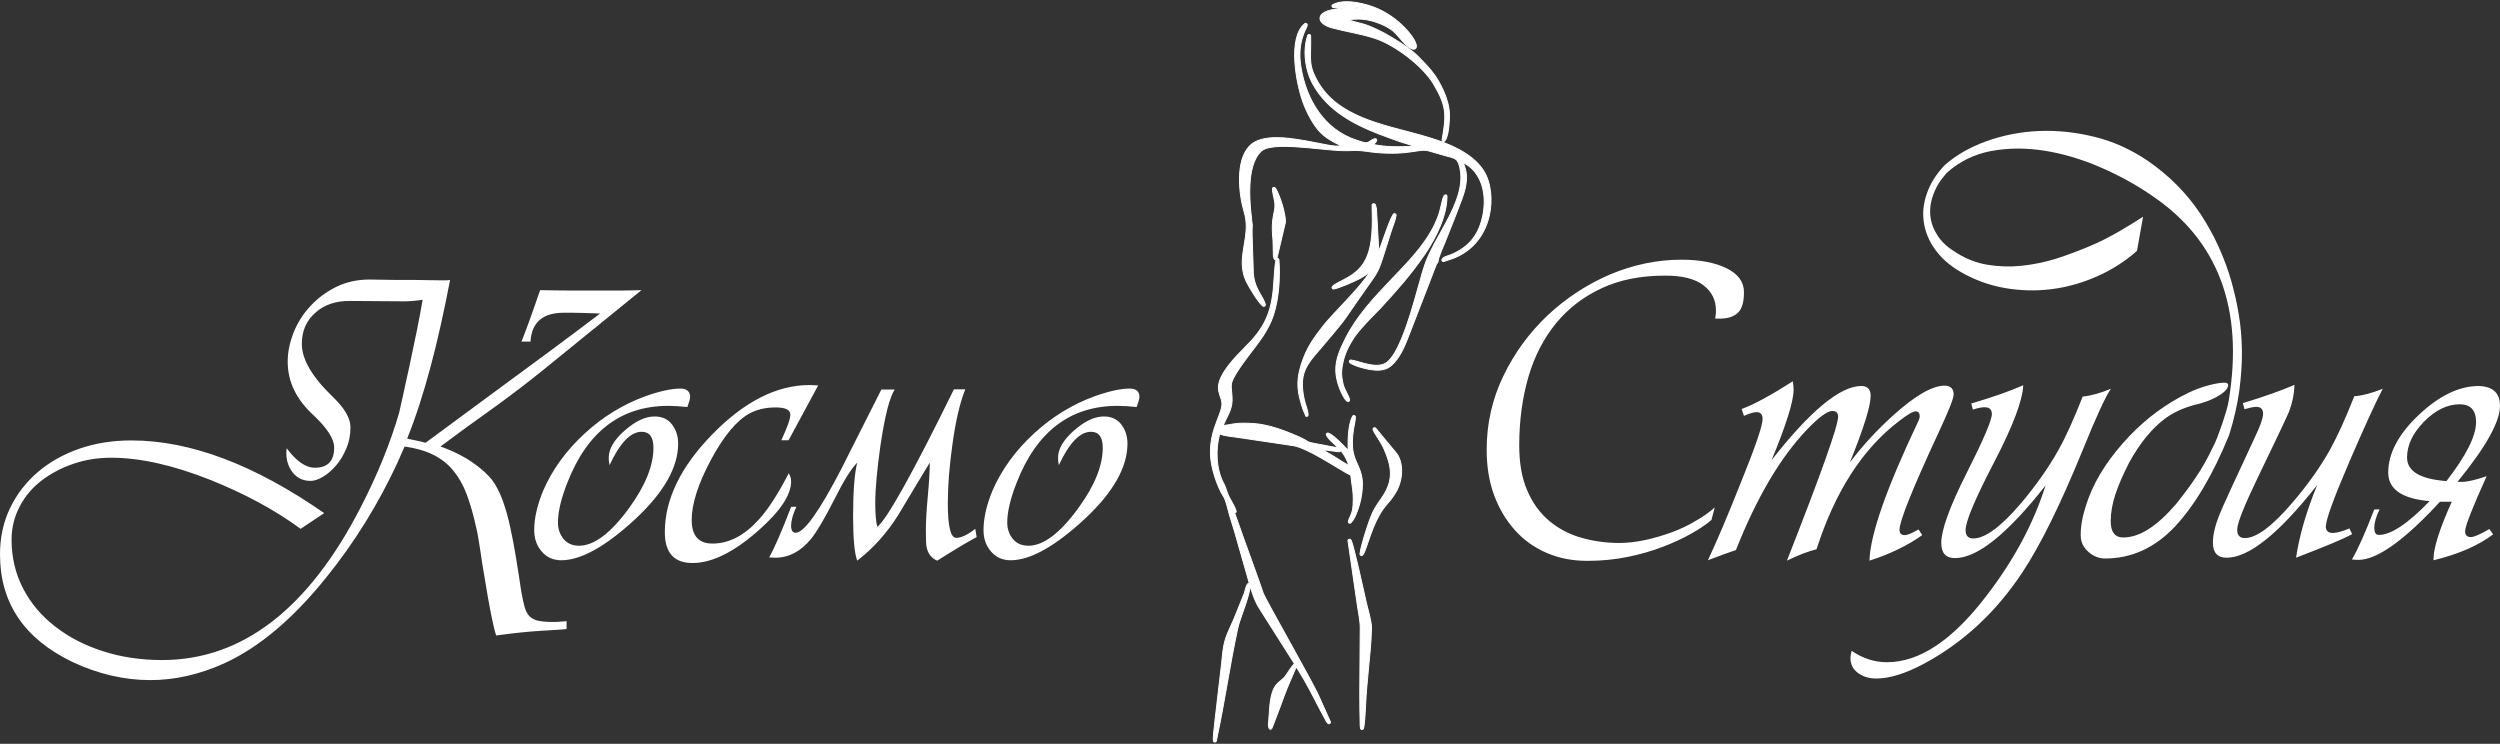 <?xml version="1.0" encoding="UTF-8"?> <svg xmlns="http://www.w3.org/2000/svg" width="1452" height="432" viewBox="0 0 1452 432" fill="none"><rect x="0" y="0" width="1452" height="432" fill="#333333" stroke="none"/><path fill-rule="evenodd" clip-rule="evenodd" d="M741.611 150.148C741.743 150.082 741.81 150.082 741.942 150.082C742.406 150.082 742.738 150.478 742.804 150.874C743.003 153.383 743.069 155.892 743.069 158.334C743.069 165.663 742.274 173.651 740.285 180.781C738.76 186.261 736.439 190.883 733.257 195.636C731.732 197.947 730.008 200.126 728.35 202.37C726.029 205.473 723.643 208.444 721.455 211.613C720.195 213.462 718.869 215.31 717.742 217.225C716.88 218.677 715.951 220.394 715.421 222.044C714.824 223.893 715.222 226.6 715.421 228.514C715.686 231.419 715.819 234.192 714.891 237.097C714.095 239.54 713.034 241.653 711.907 243.897C711.377 245.02 710.846 246.076 710.382 247.198C711.244 247.066 712.106 246.934 712.968 246.802C713.962 246.604 715.023 246.406 716.018 246.274C720.195 245.548 724.239 245.746 728.483 246.01C736.505 246.604 745.92 249.971 753.28 253.206C754.938 253.932 756.595 254.725 758.12 255.583C758.651 255.913 759.181 256.309 759.711 256.573C760.242 256.903 761.104 257.035 761.634 257.167C764.021 257.696 766.474 258.092 768.861 258.554C770.32 258.818 771.712 259.148 773.171 259.412C774.762 259.676 776.221 259.808 777.613 260.468C777.414 260.27 777.215 260.006 776.95 259.808C775.757 258.554 774.431 257.432 773.171 256.243C772.11 255.253 771.049 254.064 770.386 252.744C770.254 252.414 770.254 252.018 770.519 251.754C770.784 251.49 771.182 251.424 771.513 251.556C773.834 252.48 776.884 255.385 778.674 257.167C780.133 258.62 781.591 260.072 782.984 261.525C782.851 255.319 782.984 246.67 785.57 241.785C785.768 241.389 786.166 241.256 786.564 241.322C786.962 241.455 787.227 241.785 787.227 242.181C787.161 244.954 786.365 247.264 786.034 249.971C785.437 254.13 785.172 258.62 785.967 262.779C786.564 265.618 787.559 267.863 788.752 270.438C789.879 272.946 790.675 275.191 791.073 277.898C791.603 281.793 791.139 285.886 790.41 289.716C789.68 293.347 787.89 299.025 785.835 302.128L785.768 302.194L784.641 303.58C784.376 303.91 783.912 303.976 783.58 303.778C783.183 303.58 783.05 303.184 783.116 302.788C783.382 301.731 783.779 300.873 784.243 299.883C784.774 298.761 785.172 297.836 785.437 296.582C785.901 294.403 785.967 291.96 785.967 289.782C785.967 286.481 785.57 283.378 785.039 280.077C784.84 278.69 784.641 277.304 784.509 275.917C783.779 275.653 782.984 275.191 782.321 274.861C780.928 274.069 779.536 273.276 778.144 272.418C774.431 270.174 770.784 267.929 767.005 265.816C764.22 264.232 761.435 262.713 758.584 261.393C756.396 260.402 753.81 259.346 751.49 258.884L718.206 253.932C715.753 253.602 711.111 253.206 708.459 252.018C705.807 260.667 706.404 272.946 710.714 280.737C711.708 282.519 712.172 284.434 712.901 286.349C714.228 289.98 716.813 293.149 717.941 296.78C718.073 297.176 717.874 297.572 717.543 297.77C717.41 297.836 717.277 297.902 717.079 297.902C720.659 307.937 724.107 317.973 727.82 327.942C729.875 333.487 731.798 339.099 733.721 344.645C733.853 345.041 734.118 345.503 734.317 345.899C734.715 346.692 735.113 347.418 735.511 348.21C736.771 350.521 738.03 352.898 739.29 355.208C742.87 361.744 746.517 368.214 750.097 374.75C753.214 380.362 756.33 386.04 759.446 391.718C760.706 393.962 761.899 396.273 763.093 398.518C763.955 400.102 764.75 401.687 765.546 403.337L772.64 419.116C772.839 419.512 772.64 419.975 772.309 420.239C771.911 420.437 771.447 420.371 771.182 420.041C770.917 419.71 770.718 419.446 770.452 419.116C770.452 419.116 770.452 419.05 770.386 419.05L766.74 412.25C762.695 404.526 758.916 396.867 754.275 389.539L752.882 387.294C750.495 393.038 747.843 398.65 745.721 404.46C744.594 407.563 743.467 410.732 742.274 413.769C741.014 416.806 740.019 419.975 738.693 423.012C738.561 423.342 738.163 423.54 737.831 423.54C737.434 423.54 737.168 423.276 737.036 422.879L736.704 421.493C736.704 421.427 736.704 421.361 736.704 421.295C736.704 420.899 736.572 420.371 736.771 420.041C737.367 413.967 737.168 404.988 740.019 399.64C741.08 397.594 742.406 396.471 744.196 395.019C745.058 394.292 745.854 393.632 746.517 392.708C748.307 390.331 749.7 387.558 751.821 385.446L731.334 353.162C729.61 350.521 728.284 347.154 727.289 344.183C726.891 342.928 726.427 341.674 726.096 340.42C725.963 341.938 725.565 343.589 725.234 345.041C724.703 347.154 723.974 349.266 723.311 351.379C722.184 354.746 720.858 358.179 719.797 361.546C719.333 362.999 719.001 364.517 718.67 365.97C718.139 368.28 717.675 370.657 717.211 372.968C716.018 379.042 714.891 385.116 713.83 391.19C712.902 396.471 711.973 401.753 710.979 407.034C710.249 410.93 709.586 414.891 708.791 418.786L706.47 430.274C706.404 430.67 706.006 431 705.608 431C705.21 431 704.813 430.736 704.746 430.34C704.614 429.812 704.68 429.085 704.68 428.557C704.746 427.567 704.813 426.577 704.879 425.652C705.144 422.945 705.409 420.305 705.741 417.598C706.006 415.155 706.338 412.778 706.603 410.336C706.802 408.751 707.001 407.233 707.133 405.648C707.995 397.329 709.189 389.011 709.984 380.692C710.316 377.325 710.78 374.09 711.841 370.855C712.371 369.139 713.1 367.488 713.83 365.838C714.824 363.659 715.753 361.48 716.747 359.302L722.714 344.513C723.245 342.862 723.51 340.882 724.438 339.363C724.637 339.033 725.035 338.835 725.433 338.967C725.499 338.967 725.565 339.033 725.632 339.033C725.3 337.977 725.035 336.854 724.77 335.798L716.88 308.201C715.951 305.164 715.023 302.194 714.095 299.157C713.697 297.77 713.299 296.384 712.968 294.931C712.504 293.281 712.04 291.366 711.377 289.782C710.846 288.527 709.984 287.405 709.321 286.151C708.327 284.17 707.398 282.123 706.603 280.011C705.741 277.7 705.011 275.323 704.415 272.946C702.227 264.562 702.625 256.969 705.277 248.717C706.205 245.878 707.332 243.237 708.327 240.464C708.99 238.616 709.785 236.305 709.719 234.324C709.653 233.334 709.454 232.41 709.122 231.419C708.658 230.033 708.128 228.713 707.862 227.26C707.531 225.345 707.597 223.563 708.194 221.714C710.117 215.112 717.476 207.322 722.25 202.568C723.842 200.984 725.366 199.399 726.891 197.749C729.212 195.174 731.267 192.533 733.058 189.562C736.969 183.158 738.627 176.292 739.423 168.898C739.754 165.663 739.887 162.428 740.152 159.193C740.351 156.42 740.55 153.581 741.08 150.808C741.014 150.808 740.948 150.874 740.881 150.874C740.484 150.874 740.152 150.676 740.019 150.28L739.754 149.488C739.754 149.422 739.754 149.422 739.754 149.356C739.622 148.827 739.555 148.497 739.555 147.969V147.903L739.356 139.519C738.959 135.755 738.76 131.86 739.157 128.097C739.29 126.975 739.489 125.852 739.688 124.73C739.887 123.872 740.086 123.013 740.218 122.155C740.351 121.297 740.484 120.439 740.484 119.58C740.55 116.279 739.157 113.11 739.025 109.743C739.025 109.347 739.224 109.017 739.622 108.885C740.019 108.753 740.417 108.885 740.616 109.149C741.478 110.271 742.207 111.922 742.738 113.242C743.533 115.157 744.197 117.138 744.793 119.118C745.324 120.901 745.788 122.683 746.119 124.532C746.385 125.918 746.65 127.569 746.583 128.955C746.583 129.021 746.583 129.087 746.583 129.087L741.611 150.148ZM783.382 270.306C782.387 267.005 780.862 264.232 778.674 261.591C778.674 261.657 778.674 261.723 778.608 261.789C778.475 262.185 778.077 262.449 777.679 262.383L768.132 261.195C768.927 261.723 769.723 262.185 770.452 262.581C771.977 263.439 773.502 264.298 774.961 265.222C776.619 266.278 778.21 267.335 779.867 268.325C780.928 268.985 782.188 269.711 783.382 270.306ZM849.817 94.492C852.005 99.576 852.204 103.339 851.011 109.347C850.812 110.205 850.546 111.13 850.281 111.988C849.883 113.176 849.486 114.365 849.088 115.553C848.027 118.458 846.9 121.363 845.773 124.268C843.982 128.823 842.126 133.379 840.336 138C839.474 140.311 838.413 142.622 837.485 144.932C836.954 146.319 836.358 147.705 835.893 149.158C835.628 150.016 835.23 151.204 835.164 152.128C835.164 152.393 835.032 152.591 834.833 152.723C834.236 153.251 834.236 153.449 833.971 154.241L818.721 193.656C816.202 200.192 813.284 207.916 807.781 212.537C804.267 215.442 799.758 215.244 795.515 214.584C792.664 214.122 786.233 212.405 784.045 210.689C783.713 210.425 783.58 210.029 783.779 209.633C783.912 209.236 784.31 209.038 784.708 209.104C786.233 209.302 788.023 209.831 789.548 210.293C791.537 210.887 793.592 211.415 795.648 211.811C799.029 212.405 803.007 212.537 805.792 210.227C811.958 205.077 816.997 189.166 819.384 181.64C821.042 176.226 822.567 170.812 824.092 165.333C825.285 161.173 826.412 156.882 827.871 152.789C829.263 148.893 831.252 145.064 833.175 141.367C835.363 137.34 837.684 133.313 839.872 129.219C845.176 119.316 851.077 106.772 847.298 95.351C846.9 94.228 846.436 93.172 845.441 92.446C844.115 91.522 841.529 90.993 840.004 90.597C837.22 89.805 834.435 89.013 831.584 88.154C830.324 87.758 828.932 87.362 827.539 87.296C826.478 87.23 825.351 87.362 824.29 87.494C822.301 87.758 820.246 88.088 818.257 88.353C813.947 88.947 809.836 89.079 805.46 88.947C801.482 88.881 797.173 88.418 793.261 87.824C791.205 87.56 789.283 87.362 787.227 87.362C785.105 87.428 783.05 87.56 780.928 87.494C777.68 87.494 774.364 87.23 771.115 86.9C767.27 86.57 763.424 86.174 759.579 85.778C754.208 85.316 748.573 84.853 743.136 85.051C740.152 85.183 735.113 85.58 732.726 87.626C727.621 92.116 726.295 100.83 725.963 107.3C725.698 112.582 725.963 117.864 726.494 123.079C726.693 124.928 726.891 126.843 727.09 128.691C727.157 129.483 727.422 130.936 727.289 131.728C727.223 132.256 727.223 132.916 727.223 133.445C727.223 134.501 727.223 135.491 727.223 136.548C727.289 139.32 727.356 142.093 727.488 144.932C727.621 149.026 727.82 153.119 727.886 157.212C727.952 161.503 728.947 165.135 730.936 168.964C731.665 170.35 732.527 171.671 733.257 173.057C733.92 174.245 734.583 175.566 734.914 176.886C734.98 177.282 734.848 177.612 734.516 177.811C734.185 178.009 733.787 178.009 733.522 177.811C730.936 175.896 725.433 166.785 723.908 163.616C721.985 159.589 721.322 155.562 721.521 151.072C721.72 146.517 722.781 141.961 723.377 137.472C724.04 132.586 724.04 128.031 722.648 123.277C719.465 112.714 717.41 93.238 725.831 84.721C728.881 81.618 733.389 80.496 737.566 80.1C742.539 79.638 747.909 80.166 752.816 80.892C757.126 81.486 761.435 82.345 765.745 83.203C767.601 83.533 769.392 83.929 771.248 84.259C772.707 84.523 774.165 84.721 775.624 84.853L779.602 84.787C774.828 83.005 769.723 79.77 766.938 76.931C762.562 72.442 758.849 65.113 756.728 59.237C752.882 48.608 747.711 22.002 757.789 13.749C758.054 13.485 758.452 13.485 758.783 13.683C759.115 13.881 759.314 14.211 759.247 14.541C759.181 15.334 758.518 16.588 758.12 17.38C757.391 18.965 756.794 20.483 756.33 22.134C754.672 27.745 754.672 33.687 755.667 39.431C758.783 57.983 769.126 75.346 787.89 81.42C789.017 81.75 792.465 83.005 793.46 82.939C793.857 82.939 794.255 82.807 794.653 82.609C795.25 82.345 795.78 81.948 796.244 81.618C796.974 81.156 797.637 80.76 798.499 80.562C798.83 80.496 799.228 80.562 799.427 80.892C799.626 81.156 799.692 81.552 799.493 81.882C798.83 83.005 798.233 83.467 797.57 83.929C801.283 84.655 804.93 85.051 808.709 85.183C812.953 85.316 817.262 85.118 821.572 84.985C820.445 84.589 819.318 84.193 818.787 84.061C816.798 83.401 814.809 82.873 812.886 82.213C808.842 80.76 804.797 79.308 800.819 77.789C785.57 71.913 770.85 63.793 762.629 49.07C758.12 40.95 756.463 29.528 759.512 20.615C759.645 20.219 760.043 19.955 760.507 20.021C760.905 20.087 761.236 20.417 761.236 20.879C761.303 24.048 761.236 27.151 761.17 30.254C761.104 32.433 761.104 34.678 761.369 36.856C761.899 40.884 763.557 44.317 765.546 47.75C768.264 52.371 771.779 56.332 775.956 59.633C785.039 66.83 796.775 70.725 807.781 73.828C815.472 75.941 823.23 77.789 830.854 80.166C841.728 83.533 854.79 88.881 861.354 98.652C866.26 105.98 866.923 116.741 865 125.126C862.547 136.151 855.718 145.064 845.242 149.554C843.121 150.478 840.866 151.006 838.678 151.864C838.28 151.996 837.883 151.864 837.617 151.534C837.352 151.204 837.418 150.742 837.684 150.412C837.816 150.214 838.015 150.016 838.214 149.818C838.413 149.62 838.877 149.422 839.142 149.224C839.54 149.026 839.872 148.893 840.336 148.761C841.065 148.497 841.728 148.299 842.457 148.035C843.85 147.507 845.176 146.847 846.502 146.121C854.989 141.499 859.365 134.435 861.221 125.126C862.348 119.514 862.415 113.506 860.757 107.961C859.365 103.339 856.779 99.114 852.867 96.275C852.005 95.615 850.944 95.021 849.817 94.492ZM789.879 321.67C790.078 319.887 790.542 318.039 791.006 316.322C791.603 314.011 792.266 311.701 792.995 309.456C793.658 307.211 794.454 305.032 795.183 302.854C795.78 301.203 796.443 299.487 797.173 297.836C798.83 294.205 801.018 291.432 803.206 288.131C809.505 278.558 808.245 270.834 803.869 260.799C802.875 258.554 801.681 256.573 800.355 254.527C799.361 253.008 798.167 251.358 797.504 249.575C797.371 249.179 797.504 248.717 797.902 248.519C798.3 248.321 798.764 248.387 799.029 248.717L811.428 263.703L811.494 263.77C815.671 270.372 814.411 279.945 810.433 286.349C809.638 287.603 808.842 288.857 807.914 290.046C807.251 290.904 806.521 291.762 805.792 292.555C804.797 293.677 803.869 294.865 803.007 296.12C801.615 298.1 800.421 300.345 799.361 302.524C798.167 304.966 797.106 307.673 796.178 310.248C795.316 312.559 794.52 314.936 793.725 317.246C793.393 318.171 793.062 319.029 792.73 319.953C792.531 320.481 792.266 321.142 791.935 321.67C791.868 321.802 791.802 321.868 791.736 322C791.669 322.132 791.537 322.264 791.404 322.396C791.139 322.66 790.741 322.792 790.41 322.594C790.012 322.396 789.813 322.066 789.879 321.67ZM790.144 422.945C789.946 421.691 789.946 420.239 789.946 418.984C789.879 416.673 789.879 414.429 789.813 412.118C789.747 405.846 789.747 399.64 789.813 393.368C789.879 383.927 789.946 374.42 790.012 364.979C790.078 360.622 789.017 356.397 788.421 352.105L782.917 314.143C782.851 313.747 783.116 313.351 783.514 313.219C783.912 313.087 784.376 313.219 784.575 313.549C784.973 314.143 785.304 315.332 785.503 315.992C785.967 317.444 786.299 318.963 786.697 320.415C787.758 324.575 788.752 328.734 789.68 332.827C790.609 336.788 791.471 340.75 792.399 344.777C792.929 347.088 793.393 349.464 793.99 351.775C794.52 353.888 795.117 356 795.581 358.113C796.045 360.226 796.642 362.867 796.576 364.979C796.377 373.364 795.449 381.815 794.653 390.133C794.056 396.339 793.46 402.545 793.194 408.751C793.062 411.062 792.929 413.372 792.797 415.683C792.664 417.136 792.598 418.588 792.399 420.041C792.332 420.965 792.2 422.087 791.935 423.012C791.802 423.408 791.47 423.672 791.006 423.672C790.542 423.672 790.211 423.342 790.144 422.945ZM782.254 232.938C781.591 232.278 781.326 232.014 780.796 231.155C778.077 226.798 775.956 220.526 775.823 215.376C775.624 208.642 778.409 202.7 781.326 196.824C787.956 183.554 798.034 172.859 808.179 162.23C817.329 152.657 827.473 142.489 833.241 130.408C834.369 128.031 835.363 125.588 836.092 123.079C836.49 121.693 836.822 120.24 837.153 118.788C837.485 117.204 837.949 115.091 838.744 113.638C838.943 113.308 839.341 113.11 839.739 113.176C840.137 113.242 840.402 113.638 840.402 114.035C840.468 125.39 833.838 138.396 827.606 147.573C823.561 153.449 819.251 159.061 814.677 164.474C810.433 169.492 805.991 174.377 801.549 179.197C799.692 181.244 797.57 183.092 795.714 185.139C792.001 189.232 788.288 192.863 785.371 197.683C781.989 203.229 780.199 207.784 779.337 214.32C778.939 217.357 779.47 220.856 780.265 223.761C781.127 226.732 783.05 229.109 783.846 232.08C783.912 232.476 783.779 232.872 783.448 233.07C782.984 233.268 782.586 233.202 782.254 232.938ZM758.385 241.256C758.319 241.19 758.253 241.058 758.186 240.992L756.993 238.285C756.993 238.285 756.993 238.219 756.927 238.219C753.678 228.448 752.484 222.11 755.667 212.009C757.192 207.058 759.181 202.634 761.966 198.277C763.888 195.306 766.01 192.467 768.198 189.694C770.254 187.053 772.64 184.479 774.895 182.036C777.746 178.999 780.597 175.962 783.382 172.925C786.431 169.624 792.664 162.89 796.112 157.212C795.979 157.344 795.847 157.476 795.714 157.608C793.857 159.457 791.603 160.777 789.283 162.032C788.288 162.56 787.293 163.022 786.299 163.484C784.973 164.078 783.647 164.672 782.321 165.201C780.928 165.795 779.47 166.323 778.011 166.851C776.95 167.247 775.823 167.643 774.696 167.841C774.298 167.907 773.9 167.709 773.768 167.379C773.569 167.049 773.635 166.653 773.9 166.323C774.895 165.333 776.486 164.54 777.679 163.88C779.47 162.956 781.26 162.098 782.984 161.041C787.426 158.466 791.006 155.231 793.261 150.544C795.449 146.121 796.311 141.103 796.708 136.284C797.173 130.606 797.04 124.862 796.907 119.184C796.907 118.788 797.173 118.458 797.504 118.326C797.769 118.26 798.034 118.26 798.3 118.458C798.499 118.524 798.698 118.656 798.83 118.854C798.83 118.92 798.896 118.92 798.896 118.986V119.052C798.896 119.052 798.896 119.052 798.896 119.118C798.896 119.118 798.896 119.118 798.896 119.184C798.896 119.25 798.896 119.316 798.963 119.382C799.029 119.712 799.162 120.042 799.228 120.373C799.493 121.165 799.493 121.429 799.493 122.221L800.819 145.857C801.217 144.866 801.549 143.876 801.946 142.886C802.676 140.971 803.272 138.99 804.002 137.076C805.593 132.916 806.919 128.427 809.173 124.532C809.372 124.136 809.836 124.004 810.234 124.136C810.632 124.268 810.897 124.664 810.831 125.06C810.499 127.833 809.107 130.87 808.245 133.577C806.521 138.924 804.864 144.272 803.14 149.62C802.278 152.261 801.416 154.967 800.156 157.41C798.698 160.315 796.642 163.022 794.786 165.663C790.542 171.671 786.299 177.678 782.188 183.752C779.271 188.11 775.757 191.807 772.508 195.9C769.657 199.399 766.673 202.766 763.756 206.199C761.634 208.708 759.579 211.415 758.186 214.452C755.667 220.13 756.264 226.204 757.523 232.08C758.186 235.117 759.512 237.757 759.778 240.926C759.778 241.322 759.579 241.653 759.247 241.785C758.916 241.917 758.518 241.851 758.253 241.521C758.518 241.388 758.452 241.322 758.385 241.256ZM794.189 5.761C793.194 5.496 792.134 5.232 791.006 4.968C788.155 4.374 785.57 4.11 782.652 4.11C779.934 4.176 777.215 4.374 774.497 4.374C774.099 4.374 773.768 4.11 773.635 3.714C773.502 3.318 773.701 2.922 774.033 2.724C780.928 -1.106 794.056 2.195 800.819 5.364C807.184 8.335 813.218 12.891 817.793 18.238C818.986 19.625 824.357 26.227 822.102 28.208C820.975 29.198 819.185 28.009 818.191 27.349C816.666 26.293 815.207 24.642 813.947 23.256C812.754 21.87 811.56 20.351 810.234 19.031C806.919 15.664 800.62 13.089 796.112 11.966C793.327 11.306 790.343 10.91 787.492 11.108L782.52 11.372C785.636 12.429 790.609 13.617 792.001 14.013C794.653 14.805 797.239 15.928 799.758 17.116C802.742 18.503 805.593 20.087 808.444 21.804C811.494 23.586 814.478 25.567 817.395 27.613C819.716 29.264 822.102 31.113 824.025 33.159C826.478 35.668 828.932 38.177 831.12 40.818C834.17 44.515 836.424 48.344 838.347 52.701C840.336 57.125 841.728 61.746 841.861 66.632C841.927 70.197 841.397 77.723 839.805 80.826C839.673 81.024 839.54 81.354 839.408 81.552C839.275 81.684 839.142 81.816 839.076 81.882C838.811 82.213 838.413 82.279 838.015 82.081C837.684 81.882 837.485 81.552 837.551 81.156C840.137 66.764 840.269 61.68 832.578 48.74C826.346 38.309 810.168 26.029 798.565 22.266C790.476 19.625 782.122 18.436 773.9 16.258C771.381 15.598 766.541 13.749 766.673 10.514C766.806 7.675 770.651 6.355 772.906 5.827C780.862 3.978 786.431 4.242 794.189 5.761Z" fill="white" stroke="white" stroke-width="0.567" stroke-miterlimit="10"></path><path d="M261.408 162.584C257.877 181.067 254.118 197.954 250.018 213.243C245.917 228.532 241.475 242.338 236.463 254.774C237.944 255.117 239.539 255.459 241.475 255.801C243.411 256.258 245.348 256.6 247.17 257.17C252.638 253.177 259.13 248.385 266.648 242.794C274.165 237.203 282.48 231.156 291.251 224.653C300.135 218.149 309.361 211.303 319.157 204.115C328.839 196.927 338.635 189.625 348.544 182.094C345.355 181.98 342.052 181.866 338.521 181.752C334.99 181.638 331.345 181.638 327.472 181.638C315.17 181.638 308.792 187.229 308.108 198.41H302.869C304.122 195.215 305.716 191.108 307.539 186.088C309.361 181.067 311.412 175.134 313.69 168.517C320.068 168.631 326.105 168.745 331.8 168.745C337.496 168.745 342.849 168.745 347.975 168.745C352.303 168.745 356.517 168.745 360.504 168.745C364.604 168.745 368.591 168.631 372.578 168.517L315.398 214.954C305.944 222.599 295.921 230.243 285.1 238.002C274.393 245.646 264.597 252.721 255.827 259.338C256.738 259.68 257.422 259.909 257.763 260.023C263.8 262.305 269.381 265.043 274.393 268.58C279.405 272.003 283.164 275.426 285.783 278.735C288.175 281.929 290.226 285.923 291.934 290.601C293.643 295.279 295.123 300.527 296.376 306.346C297.629 312.051 298.768 318.098 299.794 324.488C300.819 330.763 301.844 337.153 302.755 343.542C303.438 347.193 304.008 350.16 304.691 352.556C305.375 354.838 306.286 356.663 307.539 357.918C308.792 359.173 310.5 360.086 312.665 360.543C314.829 360.999 317.562 361.227 320.866 361.227C322.119 361.227 323.485 361.227 324.852 361.113C326.219 360.999 327.586 360.885 329.067 360.771V365.335C328.155 365.449 326.333 365.677 323.713 365.791C321.093 365.905 317.904 366.133 314.259 366.361C310.614 366.59 306.514 366.932 302.072 367.388C297.629 367.845 292.959 368.415 288.175 369.1C287.264 366.362 286.239 362.026 285.1 356.207C283.961 350.274 282.822 344.113 281.797 337.495C280.658 330.991 279.633 324.716 278.835 318.897C277.924 313.078 277.241 308.856 276.557 306.346C274.963 299.044 273.14 292.655 271.09 287.178C269.04 281.701 266.42 277.137 263.231 273.258C260.041 269.379 256.169 266.412 251.612 264.13C247.056 261.848 241.475 260.251 234.983 259.338C234.185 261.05 233.502 262.761 232.818 264.244C232.135 265.728 231.565 267.211 230.882 268.694C219.719 292.769 205.937 315.018 189.535 335.327C170.285 359.287 150.58 375.946 130.419 385.188C116.067 391.691 101.716 395 87.364 395C72.101 395 56.952 391.463 42.144 384.503C14.124 371.04 0 350.274 0 321.978C0 312.279 1.936 303.266 5.809 295.165C9.682 287.064 15.149 279.99 21.983 274.171C28.817 268.352 36.905 263.788 46.131 260.593C55.357 257.398 65.38 255.801 76.315 255.801C110.486 255.801 147.733 269.835 188.282 298.017L174.614 307.145C166.982 301.554 158.781 296.42 150.125 291.742C141.468 287.064 132.128 282.728 122.218 278.735C100.349 270.063 81.213 265.842 64.583 265.842C56.952 265.842 49.548 266.983 42.6 269.379C35.538 271.775 29.387 275.084 24.034 279.191C18.68 283.299 14.466 288.319 11.39 294.252C8.315 300.185 6.72 306.575 6.72 313.42C6.72 323.803 8.998 333.273 13.441 341.831C17.883 350.388 24.034 357.69 32.007 363.851C39.866 370.013 49.092 374.805 59.799 378.228C70.392 381.651 81.897 383.362 94.084 383.362C140.671 383.362 179.17 353.697 209.582 294.48C219.264 275.654 226.668 257.399 231.793 239.828C231.907 239.371 232.591 236.519 233.73 231.27C234.869 226.136 236.122 219.975 237.716 213.015C239.197 206.055 240.678 198.981 242.158 191.793C243.639 184.604 244.664 178.671 245.462 174.107C243.184 174.45 241.247 174.678 239.653 174.792C237.944 174.906 236.463 175.02 235.21 175.02L203.431 174.792C195.344 174.678 188.51 176.846 183.27 181.524C177.917 186.202 175.297 192.249 175.297 199.779C175.297 208.679 181.334 219.062 193.522 230.7C200.242 237.203 203.545 243.022 203.545 248.157C203.545 252.606 202.748 256.714 201.153 260.479C199.559 264.244 197.622 267.553 195.23 270.291C192.838 273.03 190.332 275.312 187.599 276.909C184.865 278.507 182.473 279.305 180.423 279.305C176.095 279.305 172.677 277.708 170.172 274.627C167.666 271.547 166.299 267.667 166.299 263.217C166.299 262.077 166.413 261.164 166.527 260.365C172.108 267.895 177.575 271.661 182.815 271.661C190.332 271.661 194.091 267.781 194.091 259.909C194.091 255.002 190.105 248.727 182.131 241.197C172.108 232.069 167.096 221.686 167.096 210.048C167.096 204.571 168.235 199.095 170.399 193.39C172.677 187.685 175.867 182.551 180.081 177.987C184.296 173.309 189.307 169.658 195.116 166.691C200.925 163.839 207.418 162.355 214.594 162.355C215.847 162.355 218.467 162.355 222.453 162.469C226.44 162.584 230.654 162.584 235.096 162.584C239.539 162.584 243.753 162.584 247.74 162.698C251.726 162.812 254.346 162.812 255.599 162.812C256.852 162.812 257.991 162.812 259.016 162.812C259.927 162.812 260.839 162.698 261.408 162.584ZM400.826 230.472C400.826 231.613 400.256 233.552 399.231 236.405C395.017 235.948 391.258 235.72 388.182 235.72C360.732 235.72 341.14 250.553 329.522 280.332C325.877 289.574 324.055 297.333 324.055 303.494C324.055 307.259 325.194 310.454 327.358 313.078C329.522 315.702 332.598 316.957 336.356 316.957C345.127 316.957 354.923 309.541 365.63 294.708C374.856 281.929 379.526 270.406 379.526 260.023C379.526 253.861 377.248 250.781 372.692 250.781C366.199 250.781 360.048 257.284 354.012 270.177C353.67 268.466 353.556 266.983 353.556 265.956C353.556 260.707 356.631 255.459 362.896 249.982C369.161 244.505 374.856 241.881 380.209 241.881C384.424 241.881 387.841 243.365 390.233 246.445C392.625 249.526 393.878 253.291 393.878 257.627C393.878 271.318 385.677 285.809 369.388 301.098C351.961 317.3 337.496 325.401 325.991 325.401C321.321 325.401 317.449 323.689 314.601 320.266C311.639 316.843 310.273 312.736 310.273 307.83C310.273 301.098 311.981 293.453 315.512 284.896C320.752 272.802 328.839 261.62 339.774 251.58C350.253 241.995 361.985 234.807 374.856 230.129C383.171 227.163 390.005 225.679 395.358 225.679C398.889 225.794 400.826 227.391 400.826 230.472ZM475.205 223.854L458.005 255.687H453.791C457.208 248.271 459.03 243.365 459.03 240.854C459.03 238.002 456.183 236.633 450.488 236.633C444.792 236.633 439.895 237.774 435.68 239.942C427.935 244.049 420.417 253.063 412.9 267.097C405.382 281.131 401.737 292.769 401.737 302.011C401.737 311.138 405.724 315.702 413.811 315.702C423.379 315.702 432.377 311.024 440.692 301.782C446.045 295.963 451.854 286.95 458.119 274.855C459.03 276.453 459.486 278.05 459.486 279.533C459.486 287.406 453.221 296.876 440.806 307.83C426.454 320.608 413.583 326.998 402.193 326.998C391.486 326.998 386.132 321.065 386.132 309.085C386.132 290.03 395.358 270.976 413.925 252.036C432.491 233.096 451.285 223.626 470.307 223.626C471.218 223.626 472.813 223.74 475.205 223.854ZM567.239 311.937C561.885 314.789 554.253 319.353 544.344 325.629C541.041 324.26 538.99 321.635 538.193 317.87C537.851 316.501 537.738 313.078 537.738 307.715C537.738 303.266 538.079 296.762 538.877 288.091C539.674 279.419 540.016 273.03 540.016 268.694C535.915 275.426 529.764 285.581 521.677 299.158C515.071 309.655 507.098 318.555 497.871 325.629C496.277 321.407 495.479 312.85 495.479 299.843C495.479 285.466 496.277 275.084 497.871 268.694C494.454 272.117 490.012 279.191 484.659 289.916C478.963 301.098 474.407 308.856 470.99 313.078C465.067 320.266 458.119 323.917 450.26 323.917C449.007 323.917 447.868 323.803 446.729 323.689C450.032 317.87 454.246 308.058 459.486 294.366H462.561C460.511 298.588 459.486 302.353 459.486 305.434C459.486 308.058 460.397 309.427 462.106 309.427C467.004 309.427 475.774 297.104 488.531 272.573L511.881 226.25H519.627C516.665 230.814 513.932 241.539 511.426 258.311C509.376 272.688 508.35 283.983 508.35 292.312C508.35 298.131 508.692 302.695 509.49 306.004C514.957 301.897 529.878 275.312 554.026 226.136H560.632C557.443 234.123 554.937 244.962 553.114 258.539C551.406 270.862 550.495 282.044 550.495 292.312C550.495 305.662 552.089 312.393 555.393 312.393C558.24 312.393 561.885 310.682 566.441 307.145L567.239 311.937ZM661.778 230.472C661.778 231.613 661.209 233.552 660.184 236.405C655.969 235.948 652.21 235.72 649.135 235.72C621.684 235.72 602.093 250.553 590.475 280.332C586.83 289.574 585.007 297.333 585.007 303.494C585.007 307.259 586.146 310.454 588.311 313.078C590.475 315.702 593.55 316.957 597.309 316.957C606.079 316.957 615.875 309.541 626.582 294.708C635.808 281.929 640.478 270.406 640.478 260.023C640.478 253.861 638.2 250.781 633.644 250.781C627.152 250.781 621.001 257.284 614.964 270.177C614.622 268.466 614.508 266.983 614.508 265.956C614.508 260.707 617.584 255.459 623.848 249.982C630.113 244.505 635.808 241.881 641.162 241.881C645.376 241.881 648.793 243.365 651.185 246.445C653.577 249.526 654.83 253.291 654.83 257.627C654.83 271.318 646.629 285.809 630.341 301.098C612.914 317.3 598.448 325.401 586.944 325.401C582.274 325.401 578.401 323.689 575.553 320.266C572.592 316.843 571.225 312.736 571.225 307.83C571.225 301.098 572.934 293.453 576.465 284.896C581.704 272.802 589.791 261.62 600.726 251.58C611.205 241.995 622.937 234.807 635.808 230.129C644.123 227.163 650.957 225.679 656.311 225.679C659.956 225.794 661.778 227.391 661.778 230.472ZM1134.67 229.102C1134.67 231.498 1131.59 239.143 1125.44 252.264C1110.63 284.211 1103.23 302.695 1103.23 307.715C1103.23 309.769 1104.25 310.796 1106.3 310.796C1107.9 310.796 1110.52 309.655 1114.28 307.487L1116.44 310.796C1107.78 316.957 1097.53 321.863 1085.8 325.629C1086.14 310.682 1095.6 283.755 1114.05 244.848C1114.73 243.479 1114.96 242.452 1114.96 241.767C1114.96 239.827 1114.16 238.915 1112.57 238.915C1110.97 238.915 1107.78 240.854 1102.89 244.62C1081.7 260.821 1065.75 285.581 1055.05 319.011C1050.38 320.152 1044.57 322.32 1037.85 325.629C1057.67 275.198 1067.58 247.358 1067.58 241.995C1067.58 239.827 1066.44 238.687 1064.27 238.687C1061.31 238.687 1056.3 242.338 1049.24 249.754C1033.86 265.956 1020.19 289.232 1008.23 319.467C1004.47 320.723 999.007 322.662 991.945 325.401C996.842 315.018 1002.88 300.87 1010.06 282.842C1019.17 260.479 1023.72 247.358 1023.72 243.365C1023.72 240.74 1022.58 239.371 1020.19 239.371C1018.6 239.371 1016.21 240.056 1012.9 241.539L1011.54 237.546C1018.48 235.035 1028.39 229.673 1041.26 221.458C1041.61 223.397 1041.72 224.995 1041.72 226.364C1041.72 232.982 1037.51 246.559 1028.96 267.211C1051.4 238.572 1068.83 224.196 1081.02 224.196C1084.66 224.196 1086.48 226.136 1086.48 229.901C1086.48 235.72 1082.5 248.613 1074.41 268.58C1081.36 259.338 1089.67 250.21 1099.36 241.425C1112.23 229.787 1122.25 223.968 1129.54 223.968C1132.96 224.082 1134.67 225.794 1134.67 229.102ZM1226.02 225.794C1222.83 230.357 1217.36 242.338 1209.5 261.734C1196.63 293.225 1185.01 316.729 1174.65 332.36C1159.27 355.636 1140.13 373.321 1117.35 385.53C1106.65 391.235 1097.42 394.087 1089.79 394.087C1085.91 394.087 1082.5 393.174 1079.65 391.235C1076.35 389.067 1074.75 385.986 1074.75 382.221C1074.75 380.966 1074.98 379.597 1075.44 377.999C1081.93 382.449 1088.76 384.617 1095.94 384.617C1114.85 384.617 1133.98 371.838 1153.46 346.394C1169.52 325.629 1181.02 304.178 1188.09 281.929C1165.87 310.111 1148.45 324.145 1135.46 324.145C1130.11 324.145 1127.49 321.179 1127.49 315.36C1127.49 307.83 1132.39 294.252 1142.18 274.855C1151.98 255.459 1156.88 243.935 1156.88 240.512C1156.88 237.888 1155.51 236.519 1152.66 236.519C1150.95 236.519 1148.68 236.975 1145.83 237.888L1144.92 234.351C1157.67 230.586 1167.7 227.049 1175.1 223.74C1174.76 232.411 1169.18 247.358 1158.13 268.58C1147.08 289.802 1141.61 302.923 1141.61 307.83C1141.61 311.138 1143.09 312.736 1146.06 312.736C1153 312.736 1162.34 305.776 1174.08 291.97C1182.85 281.473 1190.14 271.09 1195.72 261.05C1200.16 253.063 1204.72 242.794 1209.61 230.357C1214.63 229.787 1219.98 228.304 1226.02 225.794ZM1244.7 125.844L1241.16 145.697C1234.22 151.858 1226.47 156.765 1217.93 160.53C1209.39 164.295 1200.62 166.805 1191.5 167.946C1182.5 169.087 1173.39 168.859 1164.28 167.262C1155.17 165.664 1146.51 162.47 1138.31 157.677C1132.16 154.026 1127.38 149.805 1123.84 144.784C1120.31 139.878 1118.15 134.63 1117.35 129.039C1116.55 123.562 1117.12 117.971 1119.17 112.267C1121.11 106.562 1124.53 101.199 1129.43 95.951C1136.03 90.132 1144.12 85.454 1153.69 82.031C1163.26 78.608 1173.39 76.554 1184.1 76.098C1194.81 75.641 1205.63 76.782 1216.68 79.521C1227.72 82.259 1237.86 86.937 1247.32 93.326C1259.73 101.884 1269.98 112.153 1277.96 124.133C1285.93 136.227 1291.97 149.348 1296.07 163.725C1297.77 169.886 1299.26 176.161 1300.28 182.779C1301.42 189.282 1301.99 196.242 1302.1 203.545C1302.22 210.847 1301.65 218.605 1300.62 226.706C1299.48 234.807 1297.55 243.479 1294.7 252.606C1285.25 275.768 1274.77 293.453 1263.15 305.89C1251.53 318.212 1237.98 324.374 1222.6 324.374C1219.18 324.374 1215.88 323.119 1212.92 320.494C1209.96 317.87 1208.47 314.675 1208.47 310.91C1208.47 307.601 1208.82 304.178 1209.61 300.641C1210.41 297.104 1211.55 293.225 1213.14 289.003C1217.7 276.909 1225.67 264.929 1236.95 253.063C1246.97 242.68 1258.25 234.351 1270.67 228.304C1274.88 226.25 1278.98 224.767 1282.97 223.74C1286.84 222.713 1289.92 222.257 1291.97 222.257C1293.33 222.257 1294.13 222.713 1294.13 223.626C1294.13 225.794 1291.74 228.19 1287.07 230.7C1285.36 231.613 1283.65 232.411 1282.06 232.982C1280.46 233.552 1278.87 234.009 1277.5 234.465C1269.75 236.176 1263.49 238.915 1258.36 242.452C1250.39 248.157 1242.99 256.942 1236.49 268.922C1233.08 275.54 1230.46 281.587 1228.64 287.064C1226.81 292.54 1225.9 297.789 1225.9 302.695C1225.9 308.971 1228.29 312.165 1233.19 312.165C1242.65 312.165 1252.78 305.662 1263.83 292.769C1268.05 287.52 1272.03 282.272 1275.56 276.909C1279.21 271.547 1282.28 265.956 1285.02 260.137C1285.93 258.425 1286.95 256.372 1287.87 253.861C1288.78 251.351 1289.69 248.955 1290.6 246.331C1291.51 243.707 1292.19 241.197 1292.99 238.801C1293.67 236.405 1294.24 234.237 1294.47 232.525C1303.24 179.128 1288.32 139.536 1249.71 113.522C1240.6 107.246 1230.57 101.77 1219.75 97.092C1208.93 92.414 1198.11 89.219 1187.29 87.507C1176.47 85.796 1166.22 85.91 1156.31 87.736C1146.4 89.675 1137.85 93.897 1130.56 100.515C1126.92 104.622 1124.3 108.844 1122.82 113.179C1121.22 117.515 1120.66 121.737 1121.22 125.844C1121.68 129.952 1123.28 133.831 1125.78 137.482C1128.29 141.133 1132.05 144.328 1136.72 147.066C1142.18 150.489 1148.11 152.771 1154.48 153.798C1160.86 154.825 1167.36 155.053 1174.08 154.369C1180.8 153.684 1187.4 152.315 1194.12 150.261C1200.84 148.093 1207.22 145.697 1213.49 143.073C1219.75 140.449 1225.45 137.482 1230.8 134.402C1235.81 131.435 1240.6 128.583 1244.7 125.844ZM1383.89 225.794C1379.33 234.579 1373.07 248.385 1364.98 267.097C1355.52 289.003 1350.85 301.896 1350.85 305.776C1350.85 308.286 1352.22 309.541 1354.84 309.541C1357.23 309.541 1360.42 308.628 1364.52 306.917L1366.12 310.226C1361.45 312.85 1350.51 317.414 1333.54 323.917C1335.48 311.138 1339.46 297.104 1345.84 281.701C1323.63 309.883 1306.2 323.917 1293.22 323.917C1287.87 323.917 1285.25 320.951 1285.25 315.132C1285.25 310.682 1286.5 305.319 1289 299.044C1290.6 294.937 1297.55 279.876 1309.73 253.747C1312.92 247.13 1314.4 242.68 1314.4 240.284C1314.4 237.66 1313.04 236.29 1310.42 236.29C1309.05 236.29 1306.77 236.747 1303.58 237.66L1302.67 234.123C1315.54 230.243 1325.57 226.592 1332.63 223.512C1332.52 228.532 1331.49 233.666 1329.55 238.915C1327.96 242.68 1321.92 255.459 1311.44 277.137C1303.47 293.681 1299.37 303.836 1299.37 307.601C1299.37 310.91 1300.85 312.508 1303.81 312.508C1310.53 312.508 1319.87 305.548 1331.6 291.742C1340.6 281.245 1347.89 270.862 1353.47 260.821C1357.69 253.063 1362.36 242.908 1367.37 230.129C1372.15 229.787 1377.62 228.304 1383.89 225.794ZM1452 235.72C1452 244.962 1443.8 259.68 1427.28 279.876H1429.9C1433.09 279.876 1437.88 278.735 1444.25 276.567C1435.94 294.937 1431.73 305.662 1431.73 308.628C1431.73 310.796 1432.86 311.937 1435.03 311.937C1436.96 311.937 1440.5 310.34 1445.85 307.259L1448.01 310.34C1439.47 316.843 1427.97 321.864 1413.39 325.401V324.716C1413.39 318.212 1416.92 307.145 1423.98 291.399C1421.36 291.399 1419.08 291.399 1417.15 291.399C1396.42 313.877 1380.58 325.172 1369.76 325.172C1368.51 325.172 1367.26 325.058 1366 324.944C1369.42 319.125 1373.75 309.427 1378.99 295.849H1382.06C1380.01 299.957 1378.99 303.608 1378.99 306.689C1378.99 309.313 1379.9 310.682 1381.61 310.682C1388.67 310.682 1398.47 304.178 1411.11 291.057C1395.05 289.688 1387.08 284.097 1387.08 274.513C1387.08 263.332 1393 252.15 1404.84 240.969C1416.69 229.787 1428.31 224.196 1439.58 224.196C1447.79 224.424 1452 228.19 1452 235.72ZM1438.1 245.19C1438.1 238.23 1434.91 234.807 1428.65 234.807C1421.47 234.807 1414.53 238.116 1407.92 244.848C1401.31 251.58 1398.01 258.539 1398.01 265.728C1398.01 273.714 1405.64 278.278 1420.9 279.419C1432.29 264.701 1438.1 253.291 1438.1 245.19ZM976.568 150.832C987.388 150.832 996.159 152.543 1002.88 155.852C1009.6 159.161 1012.9 163.839 1012.9 169.772C1012.9 175.477 1011.76 179.356 1009.37 181.638C1006.98 183.92 1003.56 185.061 998.779 185.061H996.159C996.273 184.262 996.387 183.463 996.501 182.665C996.615 181.866 996.615 181.067 996.615 180.269C996.615 174.222 994.223 169.429 989.325 165.664C984.427 161.899 977.023 160.073 967.227 160.073C953.103 160.073 940.802 162.47 930.323 167.376C919.73 172.282 910.959 179.014 903.783 187.685C896.721 196.356 891.254 206.739 887.723 218.834C884.192 230.928 882.37 244.277 882.37 258.768C882.37 268.808 883.85 277.48 886.926 284.668C890.001 291.856 894.215 297.789 899.455 302.239C904.695 306.689 910.845 310.111 917.907 312.165C924.969 314.219 932.487 315.36 940.346 315.36C945.244 315.36 950.256 314.789 955.495 313.648C960.735 312.508 965.861 311.024 970.872 309.199C975.77 307.373 980.44 305.205 984.769 302.581C989.211 300.071 992.856 297.447 995.931 294.708L993.995 302.011C990.919 304.635 987.047 307.259 982.149 309.997C977.365 312.736 971.898 315.246 965.633 317.642C959.368 320.038 952.648 321.978 945.358 323.461C938.068 324.944 930.323 325.743 922.008 325.743C913.351 325.743 905.606 324.26 898.43 321.179C891.254 318.098 885.103 313.763 879.978 308.058C874.852 302.353 870.751 295.621 867.79 287.634C864.828 279.647 863.462 270.862 863.462 261.164C863.462 246.103 866.651 231.841 873.143 218.377C879.636 204.914 888.179 193.276 898.772 183.235C909.365 173.309 921.438 165.322 934.879 159.503C948.661 153.684 962.557 150.832 976.568 150.832Z" fill="url(#paint0_radial_13_2)"></path><defs><radialGradient id="paint0_radial_13_2" cx="0" cy="0" r="1" gradientUnits="userSpaceOnUse" gradientTransform="translate(625.542 235.543) scale(625.736 159.44)"><stop stop-color="white"></stop><stop offset="1" stop-color="white"></stop></radialGradient></defs></svg> 